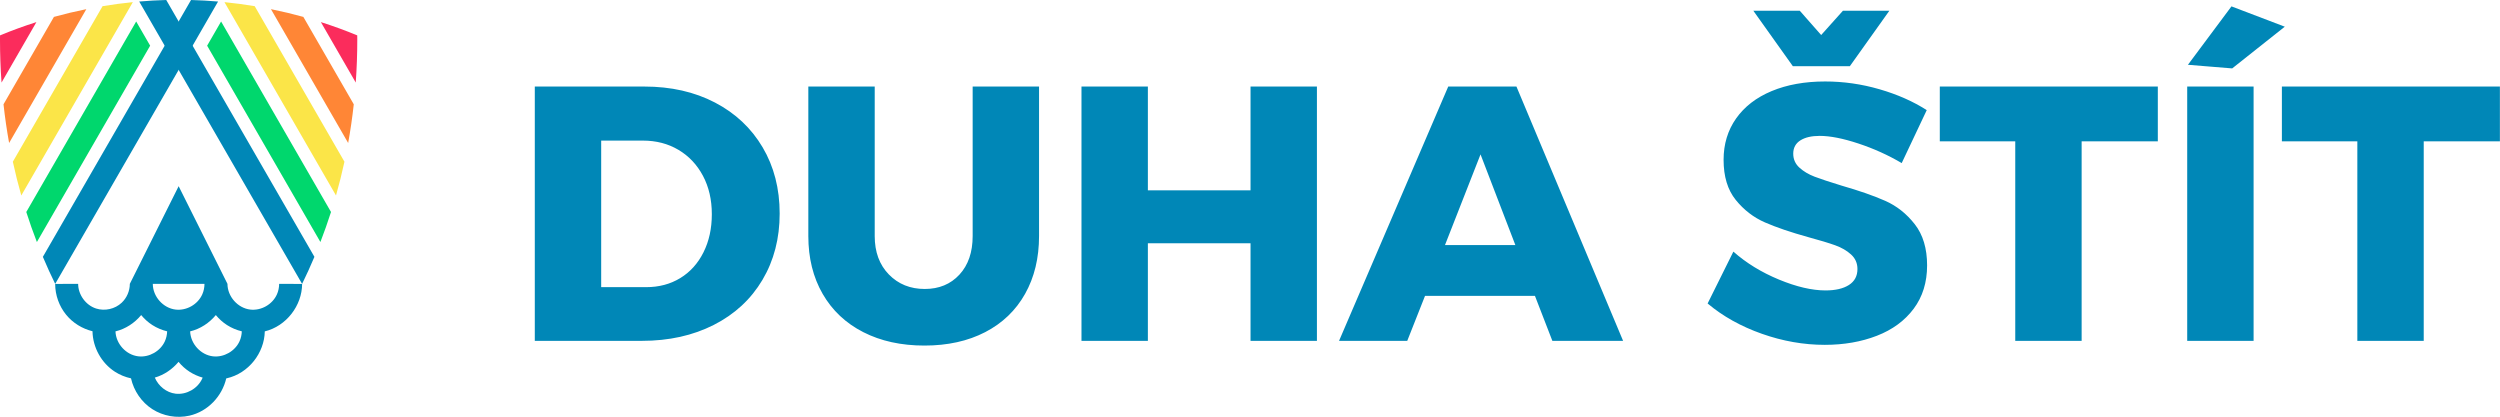 <?xml version="1.0" encoding="UTF-8" standalone="no"?><!DOCTYPE svg PUBLIC "-//W3C//DTD SVG 1.1//EN" "http://www.w3.org/Graphics/SVG/1.1/DTD/svg11.dtd"><svg width="100%" height="100%" viewBox="0 0 3130 522" version="1.1" xmlns="http://www.w3.org/2000/svg" xmlns:xlink="http://www.w3.org/1999/xlink" xml:space="preserve" xmlns:serif="http://www.serif.com/" style="fill-rule:evenodd;clip-rule:evenodd;stroke-linejoin:round;stroke-miterlimit:1.414;"><path d="M1095.14,295.481c0,19.984 5.903,36.032 17.714,48.143c11.808,12.112 26.795,18.168 44.963,18.168c17.865,0 32.323,-5.98 43.375,-17.941c11.053,-11.96 16.578,-28.084 16.578,-48.37l0,-187.126l83.117,0l0,187.126c0,27.554 -5.829,51.701 -17.487,72.442c-11.657,20.741 -28.312,36.714 -49.96,47.917c-21.65,11.203 -47.008,16.805 -76.078,16.805c-29.066,0 -54.576,-5.602 -76.53,-16.805c-21.951,-11.203 -38.909,-27.176 -50.869,-47.917c-11.959,-20.741 -17.939,-44.888 -17.939,-72.442l0,-187.126l83.116,0l0,187.126Zm1285.8,-91.292c-16.955,-9.992 -35.046,-18.167 -54.273,-24.525c-19.227,-6.36 -35.353,-9.539 -48.371,-9.539c-10.295,0 -18.395,1.892 -24.3,5.677c-5.903,3.785 -8.855,9.312 -8.855,16.577c0,6.965 2.572,12.794 7.719,17.488c5.148,4.693 11.508,8.478 19.076,11.354c7.57,2.877 18.774,6.586 33.61,11.128c22.105,6.358 40.348,12.717 54.731,19.075c14.383,6.359 26.72,16.124 37.015,29.296c10.294,13.171 15.442,30.354 15.442,51.55c0,21.195 -5.6,39.287 -16.804,54.275c-11.204,14.988 -26.569,26.267 -46.099,33.837c-19.531,7.569 -41.256,11.354 -65.178,11.354c-26.342,0 -52.608,-4.617 -78.799,-13.852c-26.194,-9.235 -48.826,-21.877 -67.901,-37.925l32.245,-64.948c16.049,14.231 35.049,25.888 57,34.972c21.954,9.084 41.407,13.625 58.365,13.625c12.415,0 22.18,-2.27 29.295,-6.812c7.114,-4.542 10.673,-11.203 10.673,-19.984c0,-7.267 -2.65,-13.323 -7.949,-18.168c-5.298,-4.845 -11.959,-8.705 -19.985,-11.582c-8.022,-2.876 -19.301,-6.282 -33.836,-10.219c-21.802,-6.056 -39.816,-12.187 -54.047,-18.394c-14.232,-6.208 -26.42,-15.594 -36.563,-28.16c-10.143,-12.566 -15.216,-29.295 -15.216,-50.188c0,-19.681 5.225,-36.94 15.671,-51.778c10.446,-14.835 25.281,-26.266 44.511,-34.291c19.227,-8.023 41.556,-12.034 66.991,-12.034c23.013,0 45.722,3.253 68.128,9.765c22.405,6.509 42.087,15.216 59.045,26.114l-31.341,66.312Zm-1577.39,222.551l-133.985,0l0,-318.385l137.165,0c33.307,0 62.753,6.661 88.339,19.986c25.585,13.321 45.495,32.019 59.726,56.09c14.229,24.073 21.345,51.703 21.345,82.89c0,31.187 -7.19,58.893 -21.573,83.116c-14.383,24.223 -34.669,42.996 -60.861,56.319c-26.191,13.323 -56.243,19.984 -90.156,19.984Zm2017.95,0l-83.117,0l0,-318.385l83.117,0l0,318.385Zm-215.285,0l-83.114,0l0,-249.802l-94.473,0l0,-68.583l272.967,0l0,68.583l-95.38,0l0,249.802Zm-1169.08,0l-83.116,0l0,-318.385l83.116,0l0,129.898l128.535,0l0,-129.898l83.117,0l0,318.385l-83.117,0l0,-122.176l-128.535,0l0,122.176Zm594.985,0l-88.567,0l-21.8,-56.319l-137.619,0l-22.254,56.319l-85.388,0l136.709,-318.385l85.388,0l133.531,318.385Zm1097.76,-249.802l-95.37,0l0,249.802l-83.117,0l0,-249.802l-94.47,0l0,-68.583l272.957,0l0,68.583Zm-2320.88,182.583c16.048,0 30.28,-3.785 42.694,-11.355c12.414,-7.57 22.104,-18.319 29.068,-32.247c6.964,-13.928 10.446,-29.825 10.446,-47.69c0,-18.167 -3.709,-34.215 -11.127,-48.143c-7.419,-13.929 -17.638,-24.754 -30.658,-32.474c-13.02,-7.722 -27.857,-11.582 -44.51,-11.582l-52.231,0l0,183.491l56.318,0Zm1000.12,-52.686l88.112,0l-43.603,-113.546l-44.509,113.546Zm984.675,-298.855l66.766,25.436l-65.858,52.23l-55.41,-4.54l54.502,-73.126Zm-477.805,74.942l-71.306,0l-49.507,-69.491l58.136,0l26.798,30.431l27.25,-30.431l58.136,0l-49.507,69.491Z" style="fill:#0087b7;fill-rule:nonzero;"/><g><path d="M223.661,233.109l61.119,122.282c0.046,15.903 12.929,30.409 28.628,32.21c13.509,1.549 27.652,-6.331 33.311,-19.043c1.838,-4.129 2.753,-8.646 2.77,-13.182c9.589,0.037 19.177,0.075 28.765,0.112c-0.104,27.058 -19.688,52.838 -46.747,59.406c-0.518,26.958 -20.205,52.585 -47.694,58.757c-0.187,0.042 -0.374,0.084 -0.561,0.123c-5.149,22.176 -22.855,41.415 -46.176,46.652c-15.698,3.525 -32.775,0.55 -46.36,-8.166c-13.518,-8.673 -23.18,-22.899 -26.705,-38.562c-7.089,-1.527 -13.915,-4.288 -20.032,-8.213c-16.968,-10.886 -27.86,-30.521 -28.168,-50.766c-12.714,-3.135 -24.513,-10.24 -33.006,-20.661c-8.773,-10.763 -13.689,-24.399 -13.738,-38.577l28.765,-0.097c0.046,13.659 9.539,26.774 22.549,30.915c10.887,3.467 23.55,0.649 31.979,-7.299c6.416,-6.048 10.147,-14.713 10.182,-23.624l61.119,-122.267l0,0Zm-0.145,219.92c-7.625,9.179 -17.848,16.275 -29.691,19.724c4.5,10.602 14.54,18.83 26.109,20.156c13.537,1.553 27.607,-6.429 33.229,-18.862c0.193,-0.425 0.375,-0.853 0.548,-1.286c-5.733,-1.614 -11.234,-4.053 -16.258,-7.276c-5.279,-3.387 -9.969,-7.62 -13.937,-12.456Zm-46.758,-58.56c-8.186,9.851 -19.336,17.295 -32.17,20.418c0.55,15.522 13.227,29.483 28.609,31.248c13.537,1.553 27.607,-6.43 33.23,-18.862c1.767,-3.908 2.705,-8.176 2.836,-12.448c-6.556,-1.581 -12.857,-4.224 -18.547,-7.874c-5.288,-3.393 -9.986,-7.635 -13.958,-12.482Zm93.474,0c-8.186,9.851 -19.336,17.295 -32.17,20.418c0.55,15.522 13.227,29.483 28.609,31.248c13.537,1.553 27.608,-6.43 33.229,-18.862c1.768,-3.908 2.706,-8.176 2.837,-12.448c-6.556,-1.581 -12.858,-4.224 -18.546,-7.874c-5.289,-3.393 -9.987,-7.635 -13.959,-12.482Zm-14.216,-39.037l-64.709,0c0.068,15.887 12.942,30.37 28.627,32.169c13.509,1.549 27.652,-6.331 33.311,-19.043c1.83,-4.112 2.746,-8.609 2.771,-13.126Z" style="fill:#0087b7;"/><path d="M239.174,0.001c11.383,0.311 22.674,0.961 33.851,1.926l-203.932,353.507c-5.313,-10.849 -10.473,-22.139 -15.423,-33.873l185.504,-321.56l0,0Z" style="fill:#0087b7;"/><path d="M170.506,26.904l17.481,30.303l-141.81,245.819c-4.681,-12.097 -9.124,-24.63 -13.271,-37.6l137.6,-238.522l0,0Z" style="fill:#00d76d;"/><path d="M166.3,2.673l-139.645,242.067c-3.884,-13.637 -7.431,-27.724 -10.582,-42.263l112.355,-194.761c12.442,-2.068 25.078,-3.761 37.872,-5.043Z" style="fill:#fbe548;"/><path d="M108.082,11.462l-96.666,167.565c-2.83,-15.654 -5.193,-31.798 -7.022,-48.434l63.14,-109.449c13.21,-3.647 26.743,-6.892 40.548,-9.682Z" style="fill:#ff8636;"/><path d="M45.587,27.664l-43.667,75.694c-1.255,-17.464 -1.92,-35.436 -1.92,-53.918c0,-1.721 0.02,-3.438 0.058,-5.15c14.587,-6.044 29.794,-11.616 45.529,-16.626Z" style="fill:#fb2c5c;"/><path d="M208.146,0.001l185.504,321.56c-4.95,11.733 -10.11,23.023 -15.422,33.872l-203.933,-353.507c11.177,-0.965 22.469,-1.615 33.852,-1.926l-0.001,0.001Z" style="fill:#0087b7;"/><path d="M276.814,26.904l137.601,238.523c-4.148,12.969 -8.591,25.503 -13.272,37.599l-141.81,-245.819l17.481,-30.302l0,-0.001Z" style="fill:#00d76d;"/><path d="M281.021,2.673c12.795,1.282 25.43,2.975 37.872,5.043l112.355,194.761c-3.151,14.539 -6.698,28.626 -10.582,42.263l-139.645,-242.067l0,0Z" style="fill:#fbe548;"/><path d="M339.24,11.462c13.804,2.79 27.337,6.035 40.548,9.682l63.139,109.449c-1.829,16.636 -4.192,32.78 -7.021,48.434l-96.667,-167.565l0.001,0Z" style="fill:#ff8636;"/><path d="M401.734,27.664c15.736,5.01 30.943,10.582 45.529,16.626c0.039,1.712 0.058,3.429 0.058,5.15c0,18.482 -0.663,36.454 -1.92,53.918l-43.667,-75.694l0,0Z" style="fill:#fb2c5c;"/></g></svg>